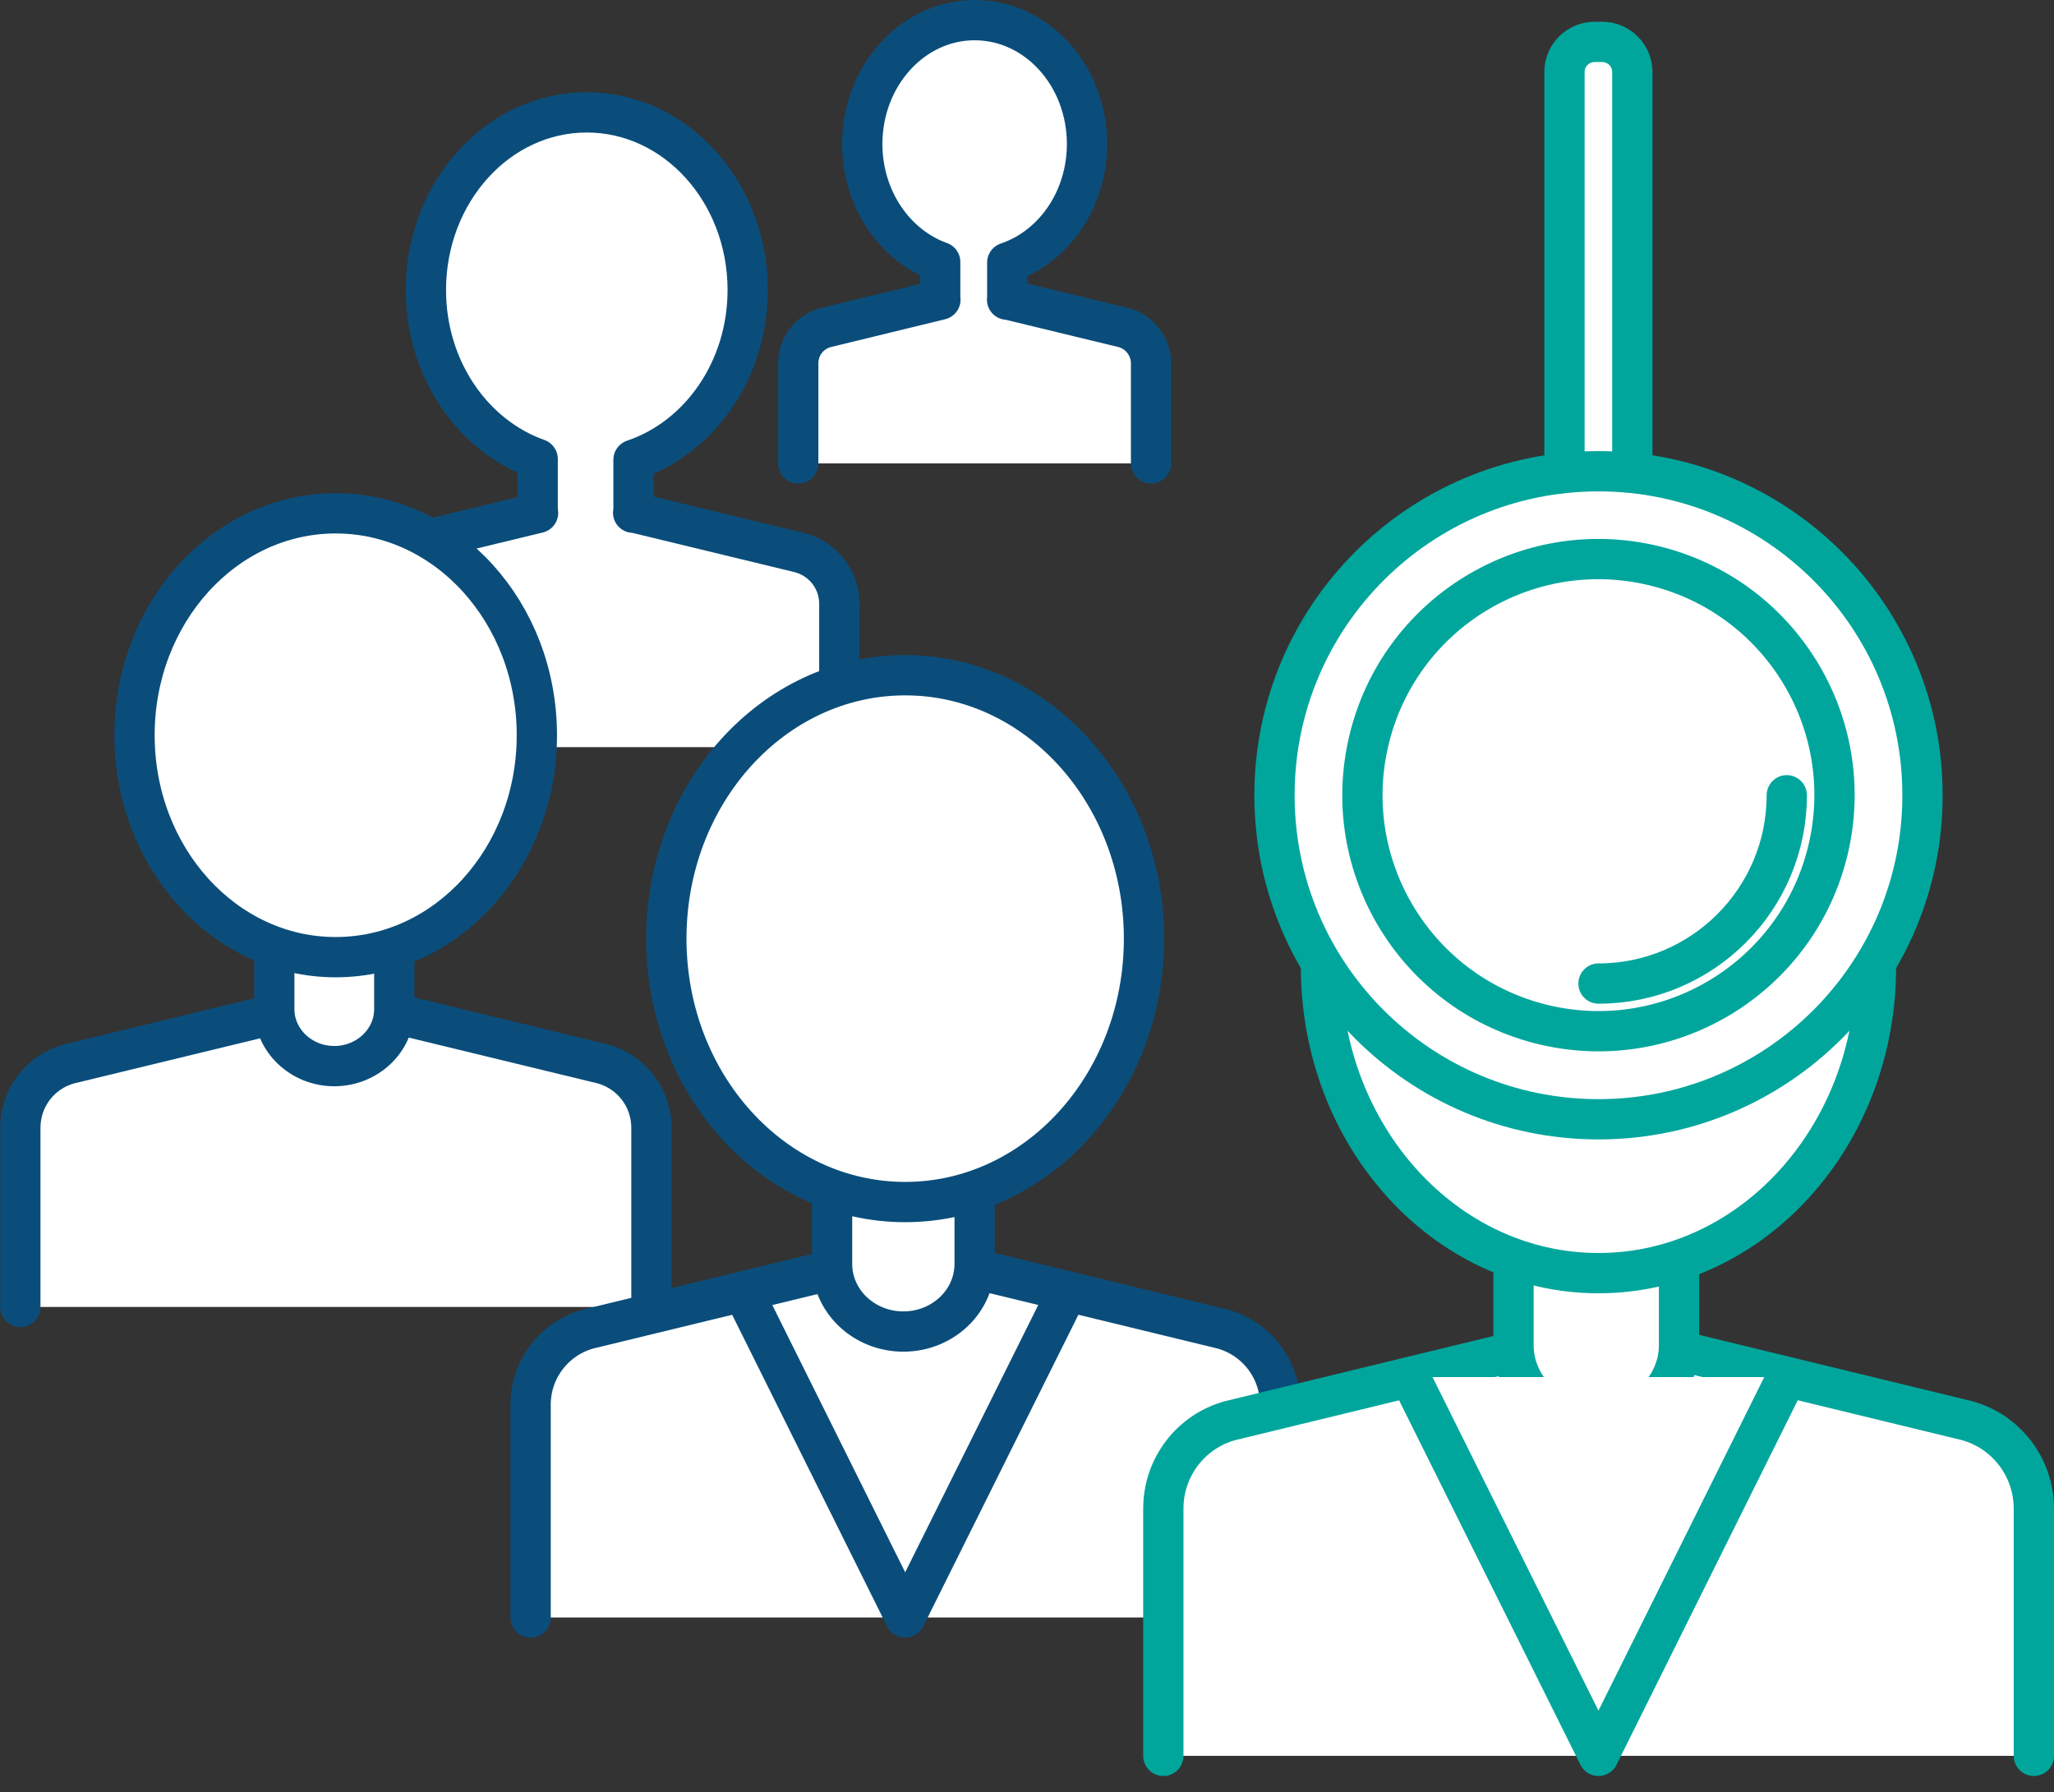 <svg width="102" height="89" viewBox="0 0 102 89" fill="none" xmlns="http://www.w3.org/2000/svg">
<rect x="0" y="0" width="102" height="89" fill="#333333" stroke="none"/>
<g clip-path="url(#clip0_228_113)">
<path d="M41.68 37.1V29.98C41.68 28.79 40.88 27.76 39.74 27.45L31.52 25.46H31.44C31.44 25.4 31.46 25.34 31.46 25.28V22.83C34.74 21.73 37.13 18.37 37.13 14.4C37.13 9.53 33.55 5.58 29.14 5.58C24.73 5.58 21.15 9.53 21.15 14.4C21.15 18.33 23.48 21.65 26.7 22.79V25.28C26.7 25.35 26.71 25.41 26.72 25.47L18.54 27.45C17.4 27.76 16.6 28.8 16.6 29.98V37.1" fill="white"/>
<path d="M41.68 37.1V29.98C41.68 28.79 40.88 27.76 39.74 27.45L31.52 25.46H31.44C31.44 25.4 31.46 25.34 31.46 25.28V22.83C34.74 21.73 37.13 18.37 37.13 14.4C37.13 9.53 33.55 5.58 29.14 5.58C24.73 5.58 21.15 9.53 21.15 14.4C21.15 18.33 23.48 21.65 26.7 22.79V25.28C26.7 25.35 26.71 25.41 26.72 25.47L18.54 27.45C17.4 27.76 16.6 28.8 16.6 29.98V37.1" stroke="#0A4D7B" stroke-width="2" stroke-linecap="round" stroke-linejoin="round"/>
<path d="M57.16 23.01V18.04C57.16 17.21 56.6 16.49 55.81 16.27L50.07 14.88H50.01C50.01 14.88 50.02 14.8 50.02 14.75V13.04C52.31 12.27 53.98 9.93 53.98 7.15C53.98 3.75 51.48 1 48.4 1C45.32 1 42.82 3.76 42.82 7.15C42.82 9.89 44.45 12.21 46.69 13.01V14.75C46.69 14.75 46.7 14.84 46.7 14.88L40.99 16.27C40.19 16.49 39.64 17.21 39.64 18.04V23.01" fill="white"/>
<path d="M57.16 23.01V18.04C57.16 17.21 56.6 16.49 55.81 16.27L50.07 14.88H50.01C50.01 14.88 50.02 14.8 50.02 14.75V13.04C52.31 12.27 53.98 9.93 53.98 7.15C53.98 3.75 51.48 1 48.4 1C45.32 1 42.82 3.76 42.82 7.15C42.82 9.89 44.45 12.21 46.69 13.01V14.75C46.69 14.75 46.7 14.84 46.7 14.88L40.99 16.27C40.19 16.49 39.64 17.21 39.64 18.04V23.01" stroke="#0A4D7B" stroke-width="2" stroke-linecap="round" stroke-linejoin="round"/>
<path d="M32.35 64.9V56C32.35 54.52 31.36 53.22 29.93 52.83L19.66 50.34H13.7L3.43 52.83C2 53.22 1.01 54.51 1.01 56V64.9" fill="white"/>
<path d="M32.35 64.9V56C32.35 54.52 31.36 53.22 29.93 52.83L19.66 50.34H13.7L3.43 52.83C2 53.22 1.01 54.51 1.01 56V64.9" stroke="#0A4D7B" stroke-width="2" stroke-linecap="round" stroke-linejoin="round"/>
<path d="M13.62 42.11V50.11C13.62 51.67 14.96 52.94 16.6 52.94C18.24 52.94 19.58 51.67 19.58 50.11V42.11H13.62Z" fill="white" stroke="#0A4D7B" stroke-width="2" stroke-linecap="round" stroke-linejoin="round"/>
<path d="M16.67 47.53C22.187 47.53 26.66 42.596 26.66 36.51C26.66 30.424 22.187 25.49 16.67 25.49C11.152 25.49 6.68 30.424 6.68 36.51C6.68 42.596 11.152 47.53 16.67 47.53Z" fill="white" stroke="#0A4D7B" stroke-width="2" stroke-linecap="round" stroke-linejoin="round"/>
<path d="M63.57 80.32V69.75C63.57 67.99 62.39 66.45 60.69 65.99L48.5 63.03H41.42L29.23 65.99C27.53 66.45 26.35 67.99 26.35 69.75V80.32" fill="white"/>
<path d="M63.57 80.32V69.75C63.57 67.99 62.39 66.45 60.69 65.99L48.5 63.03H41.42L29.23 65.99C27.53 66.45 26.35 67.99 26.35 69.75V80.32" stroke="#0A4D7B" stroke-width="2" stroke-linecap="round" stroke-linejoin="round"/>
<path d="M41.32 53.26V62.76C41.32 64.62 42.91 66.12 44.86 66.12C46.81 66.12 48.4 64.62 48.4 62.76V53.26H41.32Z" fill="white" stroke="#0A4D7B" stroke-width="2" stroke-linecap="round" stroke-linejoin="round"/>
<path d="M44.95 59.69C51.5 59.69 56.81 53.834 56.81 46.61C56.81 39.386 51.5 33.53 44.95 33.53C38.4 33.53 33.09 39.386 33.09 46.61C33.09 53.834 38.4 59.69 44.95 59.69Z" fill="white" stroke="#0A4D7B" stroke-width="2" stroke-linecap="round" stroke-linejoin="round"/>
<path d="M36.9 64.13L44.95 80.32L53.01 64.13" stroke="#0A4D7B" stroke-width="2" stroke-linecap="round" stroke-linejoin="round"/>
<path d="M101 87.19V74.91C101 72.87 99.629 71.07 97.659 70.54L83.499 67.1H75.269L61.109 70.54C59.139 71.07 57.77 72.86 57.77 74.91V87.19" fill="white"/>
<path d="M101 87.19V74.91C101 72.87 99.629 71.07 97.659 70.54L83.499 67.1H75.269L61.109 70.54C59.139 71.07 57.77 72.86 57.77 74.91V87.19" stroke="#00A69C" stroke-width="2" stroke-linecap="round" stroke-linejoin="round"/>
<path d="M75.16 55.75V66.79C75.16 68.95 77 70.69 79.27 70.69C81.54 70.69 83.38 68.94 83.38 66.79V55.75H75.15H75.16Z" fill="white" stroke="#00A69C" stroke-width="2" stroke-linecap="round" stroke-linejoin="round"/>
<path d="M79.38 63.22C86.99 63.22 93.16 56.415 93.16 48.02C93.16 39.625 86.99 32.82 79.38 32.82C71.769 32.82 65.6 39.625 65.6 48.02C65.6 56.415 71.769 63.22 79.38 63.22Z" fill="white" stroke="#00A69C" stroke-width="2" stroke-linecap="round" stroke-linejoin="round"/>
<path d="M70.019 68.38L79.379 87.19L88.73 68.38" fill="white"/>
<path d="M70.019 68.38L79.379 87.19L88.73 68.38" stroke="#00A69C" stroke-width="2" stroke-linecap="round" stroke-linejoin="round"/>
<path d="M81.06 25.27H77.69V3.58C77.69 2.75 78.36 2.08 79.19 2.08H79.56C80.39 2.08 81.06 2.75 81.06 3.58V25.27Z" fill="white" stroke="#00A69C" stroke-width="2" stroke-linecap="round" stroke-linejoin="round"/>
<path d="M79.38 55.58C88.266 55.58 95.47 48.376 95.47 39.49C95.47 30.604 88.266 23.4 79.38 23.4C70.494 23.4 63.29 30.604 63.29 39.49C63.29 48.376 70.494 55.58 79.38 55.58Z" fill="white" stroke="#00A69C" stroke-width="2" stroke-linecap="round" stroke-linejoin="round"/>
<path d="M90.785 42.176C92.272 35.877 88.37 29.564 82.07 28.077C75.771 26.59 69.458 30.492 67.972 36.792C66.485 43.092 70.386 49.404 76.686 50.891C82.986 52.377 89.298 48.476 90.785 42.176Z" fill="white" stroke="#00A69C" stroke-width="2" stroke-linecap="round" stroke-linejoin="round"/>
<path d="M88.73 39.49C88.73 44.65 84.54 48.84 79.38 48.84Z" fill="white"/>
<path d="M88.73 39.49C88.73 44.65 84.54 48.84 79.38 48.84" stroke="#00A69C" stroke-width="2" stroke-linecap="round" stroke-linejoin="round"/>
</g>
<defs>
<clipPath id="clip0_228_113">
<rect width="102" height="88.19" fill="white"/>
</clipPath>
</defs>
</svg>
